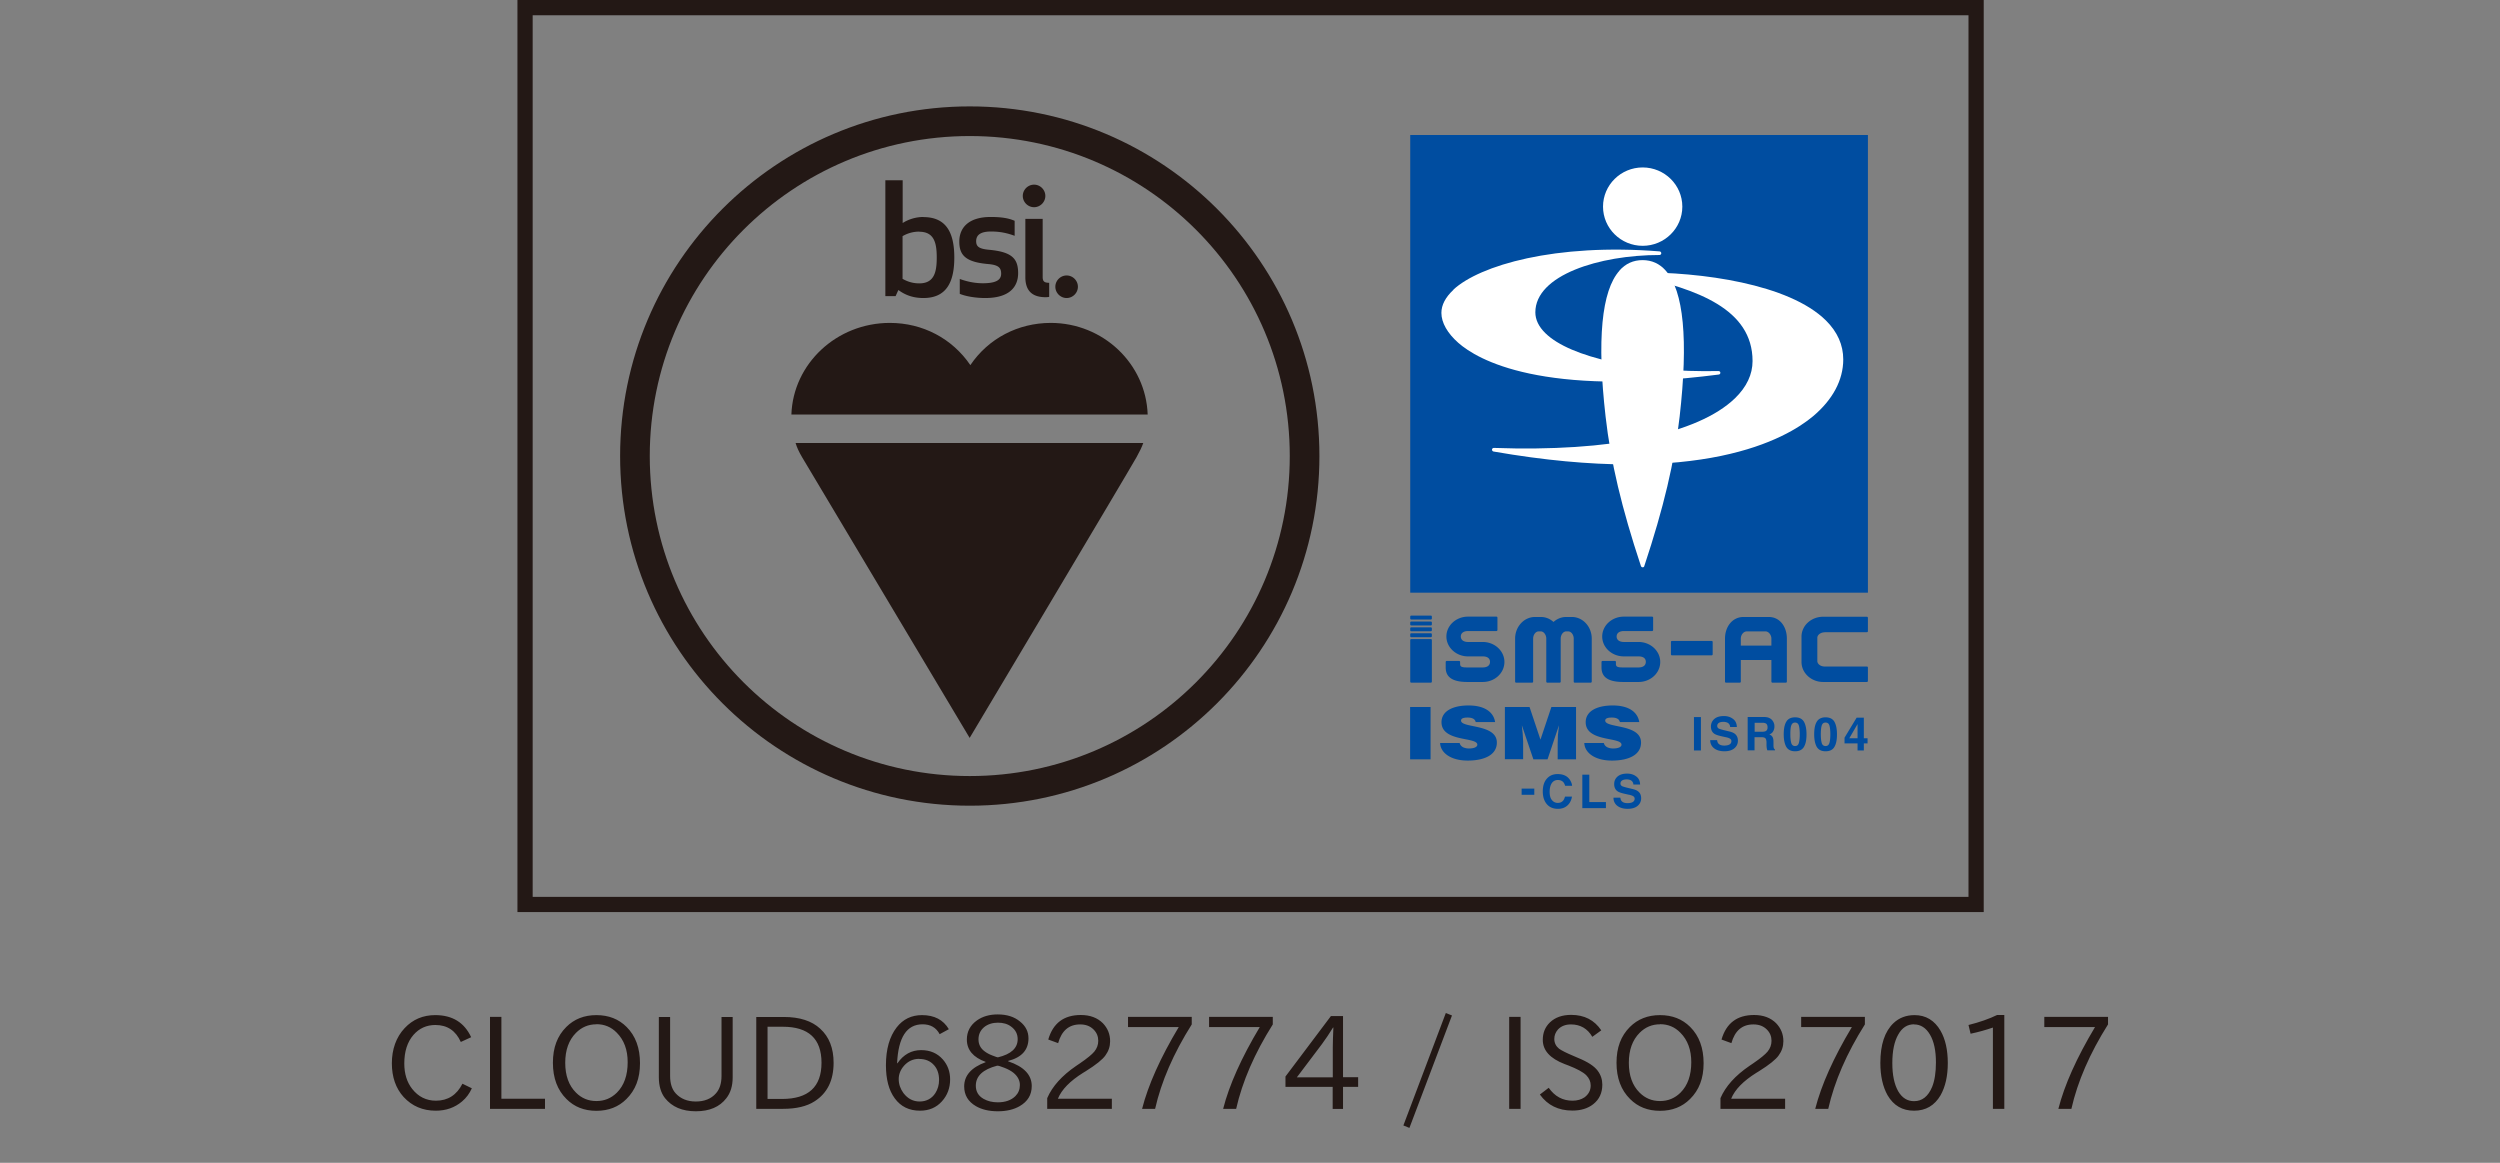 <svg xmlns="http://www.w3.org/2000/svg" width="215" height="100" viewBox="0 0 215 100"><rect x="0" y="0" width="215" height="100" fill="#808080" stroke="none"/><defs><style>.cls-1{fill:none}.cls-2{fill:#004da0}.cls-3{fill:#fff}.cls-4{fill:#231815}</style></defs><path class="cls-4" d="M169.29 1.31v75.82H45.81V1.31h123.48ZM44.5 0v78.44h126.1V0H44.5Z"/><path class="cls-4" d="M68.98 39.32c.64 1.07 14.41 24.14 14.41 24.14s13.67-22.92 14.35-24.14c.28-.5.46-.88.58-1.22h-29.9c.11.36.28.75.56 1.22ZM90.37 27.77c-2.82 0-5.37 1.34-6.92 3.63-1.55-2.28-4.09-3.63-6.92-3.63-4.58 0-8.32 3.51-8.47 7.88H98.7c-.15-4.37-3.83-7.88-8.34-7.88Z"/><path class="cls-4" d="M113.47 39.22c0 16.61-13.46 30.07-30.07 30.07S53.33 55.83 53.33 39.22 66.79 9.15 83.4 9.15s30.07 13.46 30.07 30.07ZM83.4 11.7c-15.2 0-27.52 12.32-27.52 27.52S68.2 66.74 83.4 66.74s27.52-12.32 27.52-27.52S98.6 11.7 83.4 11.7Z"/><path class="cls-4" d="M87.96 16.85c0 .53.44.97.97.97s.97-.44.97-.97-.44-.97-.97-.97-.97.44-.97.97m1.98 8.71c.16 0 .29-.03.29-.03v-1.21c-.43 0-.56-.13-.56-.5v-5h-1.49v5.01c0 1.14.55 1.73 1.75 1.73m-5.98-4.82c0-.6.49-.83 1.28-.83.84 0 1.46.16 2.03.37v-1.29c-.52-.23-1.16-.33-2.06-.33-1.95 0-2.7.97-2.7 2.11s.49 1.77 2.5 1.94c.89.08 1.1.33 1.1.83 0 .58-.52.82-1.58.82-.84 0-1.54-.21-1.98-.37v1.28c.45.19 1.28.36 2.19.36 2.13 0 2.83-1 2.83-2.14 0-1.24-.52-1.83-2.51-2.01-.86-.08-1.1-.28-1.1-.74m-4.89-.81c1.3 0 1.5 1 1.5 2.22s-.2 2.22-1.5 2.22c-.7 0-1.17-.24-1.44-.39v-3.67a2.8 2.8 0 0 1 1.44-.39m.35-1.26c-.66 0-1.3.21-1.78.52V15.5h-1.49v9.97h.88l.24-.53c.58.43 1.26.69 2.15.69 1.94 0 2.66-1.3 2.66-3.48s-.72-3.48-2.66-3.48M90.76 24.66c0 .53.44.97.97.97s.97-.44.97-.97-.44-.97-.97-.97-.97.44-.97.97"/><g><path class="cls-2" d="M121.28 11.61h39.36v39.36h-39.36z"/><path class="cls-3" d="M137.86 17.77c0 1.86 1.53 3.37 3.41 3.37s3.41-1.51 3.41-3.37-1.53-3.37-3.41-3.37-3.41 1.51-3.41 3.37ZM139.28 23.27c-1.55 1.73-1.95 5.96-1.2 12.55.44 3.9 1.38 7.86 3.04 12.86.02.06.08.11.15.11s.13-.04.14-.11c1.66-5 2.6-8.96 3.04-12.86.75-6.59.35-10.81-1.2-12.55-.53-.6-1.2-.9-1.99-.9s-1.46.3-1.99.9Z"/><path class="cls-3" d="M125 24.92c-.69.64-1.04 1.31-1.04 1.99 0 .84.52 1.75 1.45 2.57 1.67 1.47 7.2 4.68 22.41 2.73.08-.01.14-.08.13-.16 0-.08-.07-.14-.16-.14-6.77.14-12.76-1.16-14.89-3.26-.57-.56-.86-1.16-.86-1.79 0-3.2 5.5-4.93 10.68-4.93.08 0 .15-.07.15-.15 0-.08-.06-.15-.14-.16-8.97-.72-15.48 1.2-17.74 3.29Zm22.8 7.3Z"/><path class="cls-3" d="M140.77 23.41c-.08 0-.14.06-.15.14 0 .08.04.15.12.17 5.18 1.15 9.98 2.84 9.98 7.33 0 1.15-.51 2.23-1.51 3.2-3.19 3.08-10.75 4.63-20.74 4.27-.08 0-.15.06-.16.14 0 .08.05.15.13.17 17.85 3.11 25.16-1.09 27.48-3.03 1.7-1.43 2.6-3.12 2.6-4.89 0-1.24-.5-2.37-1.49-3.35-3.17-3.14-10.73-4.19-16.25-4.13Z"/><path class="cls-2" d="M146.28 64.54h-.6v-2.87h.6v2.87ZM147.67 63.65c.02.13.05.23.11.29.1.12.27.18.51.18.15 0 .26-.02.35-.05.17-.06.26-.17.26-.33 0-.1-.04-.17-.13-.22-.08-.05-.22-.1-.4-.13l-.31-.07c-.31-.07-.52-.14-.63-.22-.19-.13-.29-.34-.29-.62 0-.26.1-.47.28-.64.19-.17.47-.26.83-.26.31 0 .57.08.78.24.22.16.33.39.34.7h-.58a.418.418 0 0 0-.23-.37.798.798 0 0 0-.36-.07c-.16 0-.29.03-.38.09-.09.06-.14.15-.14.26 0 .1.05.18.14.23.06.03.19.07.38.12l.5.12c.22.05.39.12.5.21.17.14.26.33.26.59s-.1.48-.3.65c-.2.17-.49.26-.86.26s-.68-.09-.89-.26a.845.845 0 0 1-.33-.7h.57ZM152.14 61.74c.11.05.2.11.27.2.06.07.11.15.14.24.04.09.05.19.05.3 0 .14-.03.27-.1.4s-.18.23-.34.28c.13.05.23.13.28.23.06.1.08.25.08.45v.19c0 .13 0 .22.02.27.02.07.05.13.11.16v.07h-.66c-.02-.06-.03-.12-.04-.15-.02-.08-.02-.16-.03-.25v-.27c0-.18-.04-.31-.1-.37-.06-.06-.17-.09-.34-.09h-.59v1.13h-.59v-2.87h1.37c.2 0 .35.03.45.07Zm-1.24.42v.77h.65c.13 0 .23-.02.29-.05.11-.05.17-.16.17-.32 0-.17-.05-.29-.16-.35a.635.635 0 0 0-.28-.05h-.66ZM155.14 62.07c.14.25.22.61.22 1.08s-.07.83-.22 1.08c-.15.25-.4.38-.76.38s-.61-.13-.76-.38c-.14-.25-.22-.61-.22-1.08s.07-.83.22-1.08c.14-.25.4-.38.76-.38s.61.13.76.38Zm-1.09 1.83c.05.17.16.26.33.26s.27-.09.32-.26c.05-.17.08-.42.08-.75s-.03-.59-.08-.76c-.05-.16-.16-.25-.32-.25s-.27.08-.33.25-.08.42-.08.76.03.57.08.75ZM157.76 62.07c.14.25.22.61.22 1.08s-.07.83-.22 1.08c-.14.25-.4.38-.76.38s-.61-.13-.76-.38c-.14-.25-.22-.61-.22-1.08s.07-.83.22-1.08c.15-.25.4-.38.76-.38s.61.13.76.38Zm-1.09 1.83c.05.17.16.26.33.26s.27-.09.33-.26c.05-.17.08-.42.08-.75s-.03-.59-.08-.76c-.05-.16-.16-.25-.33-.25s-.27.08-.33.25c-.05.16-.08.42-.08.76s.03.57.08.75ZM160.61 63.93h-.32v.61h-.54v-.61h-1.12v-.49l1.04-1.72h.62v1.77h.32v.44Zm-.86-.44v-1.22l-.71 1.22h.71Z"/><g><path class="cls-2" d="M130.86 67.82h1.09v.53h-1.09v-.53ZM133.07 66.92c.23-.24.53-.35.88-.35.48 0 .83.16 1.05.48.12.18.19.36.2.53h-.6a.813.813 0 0 0-.15-.31c-.11-.12-.26-.19-.48-.19s-.38.09-.51.26c-.12.18-.19.43-.19.75s.06.56.2.72c.13.16.3.24.5.24s.36-.07.47-.21c.06-.07.11-.19.15-.33h.6c-.05.31-.18.57-.39.76s-.48.29-.81.29c-.41 0-.73-.13-.96-.4-.23-.27-.35-.63-.35-1.09 0-.5.13-.89.4-1.16ZM136.08 66.62h.6v2.36h1.43v.52h-2.03v-2.87ZM139.35 68.6c.02.13.05.23.11.29.1.12.27.18.51.18.15 0 .26-.02.35-.05.17-.06.26-.17.26-.33a.24.24 0 0 0-.13-.22c-.08-.05-.22-.1-.4-.13l-.31-.07c-.31-.07-.52-.14-.63-.22-.19-.13-.29-.34-.29-.62 0-.26.09-.47.28-.64.19-.17.47-.26.83-.26.31 0 .57.08.78.24.22.16.33.39.34.7h-.58a.418.418 0 0 0-.23-.37.77.77 0 0 0-.36-.07c-.16 0-.28.03-.38.09-.09.06-.14.15-.14.26 0 .1.05.18.14.23.06.03.19.07.38.12l.5.12c.22.05.39.12.5.21.17.13.26.33.26.59s-.1.48-.3.65c-.2.17-.49.26-.86.26s-.67-.09-.89-.26a.845.845 0 0 1-.33-.7h.57Z"/><path class="cls-1" d="M130.89 66.56h10.23v2.94h-10.23z"/></g><g><path class="cls-2" d="M121.27 65.3v-4.5h1.76v4.5h-1.76ZM126.91 62.1a.422.422 0 0 0-.25-.31c-.13-.06-.28-.08-.45-.08-.39 0-.56.09-.56.26 0 .67 3.08.26 3.08 1.89 0 1.04-1.03 1.55-2.51 1.55s-2.34-.69-2.37-1.51h1.68c.04.16.14.28.29.36.14.07.33.11.5.11.44 0 .73-.12.73-.33 0-.68-3.08-.21-3.08-1.93 0-.96.98-1.44 2.32-1.44 1.49 0 2.17.64 2.29 1.43h-1.67ZM129.42 65.3v-4.5h2.12l.94 2.81.94-2.81h2.12v4.5h-1.58v-1.38l.02-.7.09-.81h-.01l-.97 2.89h-1.22l-.98-2.89h-.01l.07.66.04.7v1.52h-1.58ZM139.31 62.1a.422.422 0 0 0-.25-.31c-.13-.06-.28-.08-.45-.08-.39 0-.56.09-.56.26 0 .67 3.08.26 3.08 1.89 0 1.04-1.03 1.55-2.51 1.55s-2.34-.69-2.37-1.51h1.68c.04.16.14.28.29.36.14.07.33.11.5.11.44 0 .73-.12.73-.33 0-.68-3.08-.21-3.08-1.93 0-.96.98-1.44 2.32-1.44 1.49 0 2.16.64 2.29 1.43h-1.67Z"/></g><g><path class="cls-2" d="M127.52 55.21h-1.27c-.33 0-.62-.14-.62-.47 0-.33.29-.47.62-.47h2.44c.05 0 .09-.04.09-.09v-1.06a.09.09 0 0 0-.09-.09h-2.44c-1.03 0-1.86.77-1.86 1.71s.84 1.71 1.86 1.71h1.27c.34 0 .62.13.62.47s-.28.48-.62.48H126.13c-.5 0-.56-.11-.56-.31v-.16a.09.09 0 0 0-.09-.09h-1.06a.09.09 0 0 0-.09.09v.48c0 .72.44 1.24 1.86 1.24h1.33c1.03 0 1.86-.77 1.86-1.72s-.84-1.72-1.86-1.72ZM140.92 55.21h-1.27c-.33 0-.62-.14-.62-.47 0-.33.29-.47.62-.47h2.43c.05 0 .09-.04.09-.09v-1.06a.09.09 0 0 0-.09-.09h-2.43c-1.03 0-1.86.77-1.86 1.71s.83 1.71 1.86 1.71h1.27c.34 0 .62.13.62.47s-.28.48-.62.48H139.53c-.5 0-.56-.11-.56-.31v-.16a.09.09 0 0 0-.09-.09h-1.06a.09.09 0 0 0-.09.09v.48c0 .72.44 1.24 1.86 1.24h1.33c1.03 0 1.86-.77 1.86-1.72s-.84-1.72-1.86-1.72ZM156.91 54.37h3.64c.05 0 .09-.04.09-.09v-1.15a.09.09 0 0 0-.09-.09h-3.76c-1.03 0-1.86.77-1.86 1.71v2.18c0 .95.84 1.72 1.86 1.72h3.76c.05 0 .09-.04.09-.09v-1.15a.09.09 0 0 0-.09-.09h-3.64c-.34 0-.62-.22-.62-.47v-2c0-.25.29-.47.62-.47ZM143.79 55.12h3.41c.05 0 .09.04.09.09v1.06c0 .05-.04.09-.09.09h-3.41a.09.09 0 0 1-.09-.09v-1.06c0-.05.04-.09.09-.09ZM135.19 53.06h-.5c-.41 0-.79.16-1.09.43-.29-.27-.67-.43-1.09-.43h-.5c-.94 0-1.71.83-1.71 1.86v3.7c0 .05.04.09.09.09h1.37c.05 0 .09-.04.09-.09v-3.7c0-.33.22-.62.47-.62h.19c.25 0 .47.29.47.62v3.7c0 .05.04.09.09.09h1.06c.05 0 .09-.04.09-.09v-3.7c0-.33.22-.62.47-.62h.18c.25 0 .47.29.47.62v3.7c0 .05.04.09.09.09h1.37c.05 0 .09-.04.09-.09v-3.7c0-1.03-.77-1.86-1.71-1.86ZM152.12 53.06h-2.18c-.95 0-1.59.83-1.59 1.86v3.7c0 .05.04.09.09.09h1.18c.05 0 .09-.04.09-.09v-1.86h2.63v1.86c0 .05.04.09.09.09h1.15c.05 0 .09-.04.09-.09v-3.7c0-1.03-.61-1.86-1.55-1.86Zm.22 2.46h-2.63v-.6c0-.34.25-.62.51-.62h1.62c.25 0 .5.29.5.62v.6ZM121.37 54.96h1.68c.05 0 .09.04.09.09v3.57c0 .05-.04.09-.09.09h-1.68a.09.09 0 0 1-.09-.09v-3.57c0-.05.04-.09.09-.09ZM121.37 52.94h1.68c.05 0 .09.04.09.09v.16c0 .05-.04.09-.09.09h-1.68a.09.09 0 0 1-.09-.09v-.16c0-.05.04-.09.09-.09ZM121.37 53.45h1.68c.05 0 .09.04.09.09v.16c0 .05-.04.09-.09.09h-1.68a.09.09 0 0 1-.09-.09v-.16c0-.05.04-.09.09-.09ZM121.37 53.95h1.68c.05 0 .09.04.09.09v.16c0 .05-.04.09-.09.09h-1.68a.09.09 0 0 1-.09-.09v-.16c0-.05.04-.09.09-.09ZM121.37 54.46h1.68c.05 0 .09.04.09.09v.16c0 .05-.04.09-.09.09h-1.68a.09.09 0 0 1-.09-.09v-.16c0-.05.04-.09.09-.09Z"/></g><path class="cls-1" d="M121.28 52.94h39.36v5.77h-39.36z"/></g><g><path class="cls-4" d="M40.58 93.59c-.2.45-.48.83-.85 1.14-.63.53-1.38.79-2.25.79-1.12 0-2.04-.39-2.77-1.18-.67-.74-1.01-1.71-1.01-2.9s.37-2.25 1.1-3.02c.7-.75 1.58-1.12 2.63-1.12 1.47 0 2.5.63 3.09 1.9l-.89.41c-.44-.98-1.17-1.46-2.19-1.46-.75 0-1.38.28-1.88.85-.53.61-.79 1.43-.79 2.46 0 .89.23 1.62.68 2.19.53.67 1.21 1.01 2.04 1.01 1.03 0 1.79-.49 2.28-1.46l.82.4ZM46.87 95.36h-4.73v-7.91h.98v7.04h3.75v.86ZM51.29 87.3c1.06 0 1.92.34 2.6 1.02.77.77 1.15 1.81 1.15 3.12s-.39 2.31-1.17 3.08c-.67.67-1.53 1.01-2.58 1.01s-1.9-.34-2.57-1.01c-.78-.77-1.17-1.81-1.17-3.12s.38-2.31 1.15-3.08c.68-.68 1.54-1.02 2.59-1.02Zm0 .79c-.68 0-1.26.24-1.75.73-.62.62-.93 1.48-.93 2.58s.31 1.96.93 2.57c.48.48 1.06.72 1.75.72s1.27-.24 1.76-.72c.62-.62.93-1.49.93-2.62 0-1.06-.31-1.91-.94-2.54-.48-.49-1.06-.73-1.75-.73ZM63.01 87.46v5.19c0 .73-.18 1.33-.54 1.79-.58.76-1.46 1.13-2.63 1.13s-2.05-.38-2.65-1.13c-.35-.45-.53-1.05-.53-1.79v-5.19h.97v5.07c0 .65.16 1.15.48 1.5.42.46 1 .7 1.73.7s1.32-.23 1.73-.7c.32-.36.48-.86.48-1.5v-5.07h.96ZM65.04 87.46h2.38c1.35 0 2.4.34 3.12 1.01.77.7 1.15 1.68 1.15 2.93 0 1.51-.54 2.61-1.63 3.31-.68.44-1.59.65-2.72.65h-2.3v-7.91Zm.97 7.05h1.25c2.26 0 3.39-1.04 3.39-3.11s-1.11-3.1-3.33-3.1h-1.31v6.21ZM77.18 91.44c.52-.75 1.2-1.13 2.04-1.13.77 0 1.4.27 1.87.81.41.47.62 1.04.62 1.71 0 .73-.23 1.36-.7 1.88-.48.54-1.11.81-1.89.81-.93 0-1.65-.35-2.17-1.06-.51-.69-.76-1.64-.76-2.85 0-1.38.31-2.46.92-3.25.55-.71 1.28-1.06 2.18-1.06 1.06 0 1.83.4 2.31 1.21l-.79.43c-.3-.57-.79-.85-1.47-.85-1.36 0-2.09 1.12-2.19 3.35h.04Zm1.88-.38c-.53 0-.96.2-1.31.59-.31.35-.46.74-.46 1.15 0 .44.14.84.41 1.21.37.48.83.72 1.39.72s1.04-.24 1.35-.72c.21-.33.32-.71.32-1.14 0-.51-.14-.93-.42-1.25-.32-.37-.75-.55-1.28-.55ZM86.72 91.28c1.34.45 2.01 1.16 2.01 2.12 0 .76-.35 1.33-1.04 1.73-.5.29-1.13.44-1.88.44s-1.38-.15-1.88-.44c-.67-.39-1.01-.95-1.01-1.7 0-.93.61-1.63 1.84-2.08v-.03c-1.07-.39-1.61-1.03-1.61-1.92 0-.68.29-1.23.86-1.64.49-.35 1.09-.52 1.79-.52.79 0 1.43.2 1.92.61.49.39.73.87.73 1.45 0 .99-.58 1.64-1.75 1.94v.03Zm-.97.37c-1.22.32-1.83.89-1.83 1.72 0 .51.23.89.68 1.14.34.19.74.29 1.21.29.65 0 1.15-.18 1.51-.53.26-.26.39-.58.39-.96s-.18-.74-.54-1.04c-.21-.17-.47-.31-.77-.43-.35-.14-.56-.2-.64-.19Zm.08-.72c1.12-.27 1.69-.79 1.69-1.56 0-.45-.19-.81-.56-1.08-.3-.23-.68-.34-1.14-.34s-.87.13-1.18.38c-.32.27-.49.62-.49 1.05s.17.77.52 1.03c.17.13.38.25.64.35.3.12.48.18.52.17ZM95.62 95.36h-5.56v-.92c.44-1.02 1.27-1.94 2.5-2.78l.31-.21c.63-.43 1.04-.77 1.24-1.01.23-.28.34-.59.34-.93 0-.38-.13-.7-.4-.97-.3-.3-.68-.44-1.16-.44-.96 0-1.59.54-1.89 1.61l-.85-.31c.41-1.41 1.34-2.11 2.8-2.11.8 0 1.43.24 1.9.71.41.43.62.94.62 1.54 0 .45-.13.85-.4 1.22-.24.35-.81.81-1.69 1.36l-.23.14c-1.12.7-1.85 1.44-2.17 2.23h4.64v.88ZM102.49 88.1c-1.57 2.49-2.62 4.91-3.15 7.26h-1.12c.52-2.04 1.57-4.39 3.15-7.03h-4.36v-.88h5.48v.64ZM109.46 88.1c-1.57 2.49-2.62 4.91-3.15 7.26h-1.12c.52-2.04 1.57-4.39 3.15-7.03h-4.36v-.88h5.48v.64ZM116.8 93.47h-1.3v1.9h-.89v-1.9h-4.06v-.89l3.91-5.2h1.04v5.26h1.3v.82Zm-2.13-5.1h-.03c-.32.52-.64 1-.96 1.43l-2.15 2.85h3.09v-2.61c0-.39.02-.95.05-1.67ZM124.87 87.33 121.21 97l-.52-.21 3.65-9.67.53.21ZM130.77 95.36h-.98v-7.91h.98v7.91ZM136.94 89.17c-.41-.71-1.03-1.07-1.84-1.07-.46 0-.83.14-1.11.43-.21.24-.32.51-.32.82 0 .34.14.62.41.84.21.15.62.36 1.24.62l.37.16c.84.34 1.41.71 1.71 1.11.27.36.4.76.4 1.2 0 .71-.26 1.27-.78 1.68-.47.37-1.07.55-1.79.55-1.21 0-2.14-.46-2.8-1.38l.76-.58c.52.74 1.2 1.11 2.05 1.11.4 0 .75-.1 1.03-.29.35-.26.53-.6.53-1.02 0-.33-.13-.63-.39-.89-.28-.27-.79-.54-1.53-.83l-.32-.12c-1.25-.48-1.88-1.17-1.88-2.08 0-.61.2-1.1.61-1.5.46-.44 1.07-.65 1.83-.65 1.13 0 1.99.44 2.59 1.33l-.76.55ZM142.76 87.3c1.06 0 1.92.34 2.6 1.02.77.77 1.15 1.81 1.15 3.12s-.39 2.31-1.17 3.08c-.67.67-1.53 1.01-2.58 1.01s-1.9-.34-2.57-1.01c-.78-.77-1.17-1.81-1.17-3.12s.38-2.31 1.15-3.08c.68-.68 1.54-1.02 2.59-1.02Zm0 .79c-.68 0-1.26.24-1.75.73-.62.62-.93 1.48-.93 2.58s.31 1.96.93 2.57c.48.48 1.06.72 1.75.72s1.27-.24 1.76-.72c.62-.62.93-1.49.93-2.62 0-1.06-.31-1.91-.94-2.54-.48-.49-1.06-.73-1.75-.73ZM153.52 95.36h-5.56v-.92c.44-1.02 1.27-1.94 2.5-2.78l.31-.21c.63-.43 1.04-.77 1.24-1.01.23-.28.34-.59.34-.93 0-.38-.13-.7-.4-.97-.3-.3-.68-.44-1.16-.44-.96 0-1.59.54-1.89 1.61l-.85-.31c.41-1.41 1.34-2.11 2.8-2.11.8 0 1.43.24 1.9.71.41.43.62.94.62 1.54 0 .45-.13.85-.4 1.22-.24.35-.81.81-1.69 1.36l-.23.14c-1.12.7-1.85 1.44-2.17 2.23h4.64v.88ZM160.38 88.1c-1.57 2.49-2.62 4.91-3.15 7.26h-1.12c.52-2.04 1.57-4.39 3.15-7.03h-4.36v-.88h5.48v.64ZM164.65 87.3c.97 0 1.72.45 2.24 1.35.41.71.62 1.64.62 2.77s-.21 2.04-.62 2.77c-.52.89-1.28 1.33-2.28 1.33s-1.76-.44-2.28-1.33c-.41-.73-.62-1.66-.62-2.78 0-1.57.38-2.71 1.14-3.43.48-.45 1.08-.68 1.79-.68Zm-.04.79c-.58 0-1.03.29-1.36.88-.34.59-.51 1.41-.51 2.45s.17 1.83.5 2.42c.34.58.79.86 1.37.86.7 0 1.21-.41 1.55-1.22.22-.54.33-1.24.33-2.11 0-1.02-.17-1.81-.51-2.39-.34-.58-.8-.88-1.37-.88ZM172.36 95.36h-.97v-6.99c-.61.21-1.25.39-1.92.53l-.18-.75c.96-.24 1.78-.53 2.46-.86h.62v8.07ZM181.29 88.1c-1.57 2.49-2.62 4.91-3.15 7.26h-1.12c.52-2.04 1.57-4.39 3.15-7.03h-4.36v-.88h5.48v.64Z"/></g></svg>